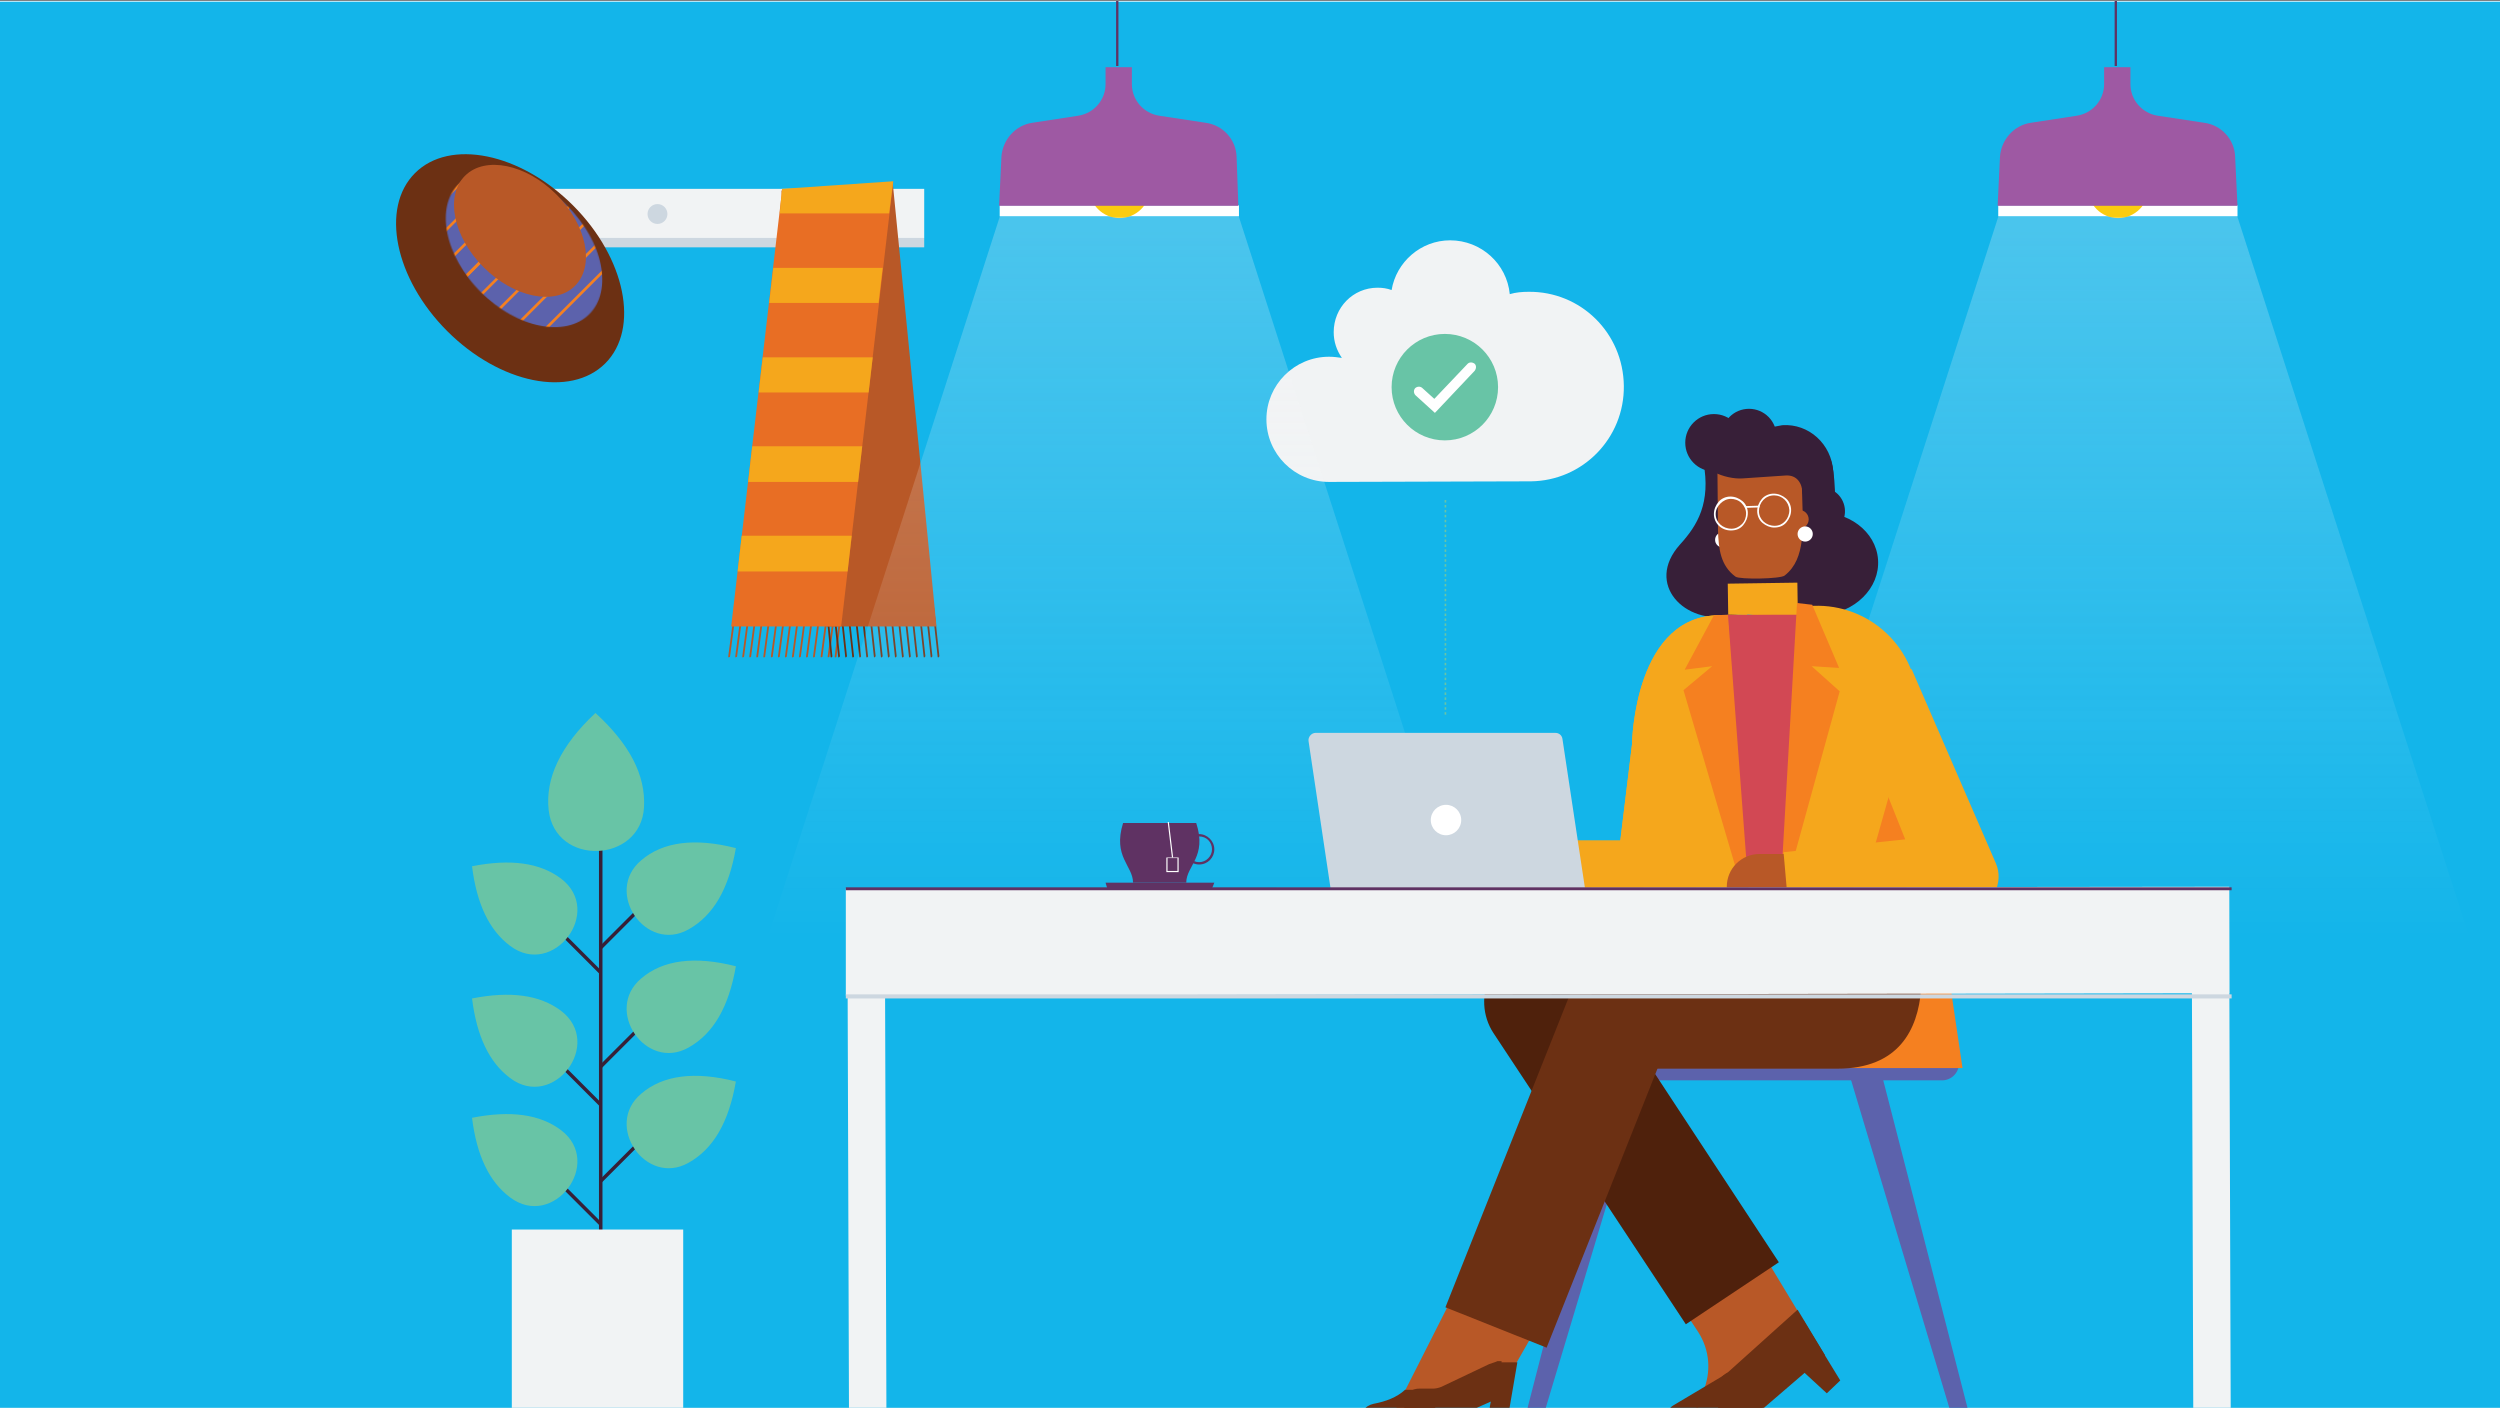 <svg width="2392" height="1347" viewBox="0 0 2392 1347" fill="none" xmlns="http://www.w3.org/2000/svg">
<rect x="0" y="0" width="2392" height="1347" fill="#808080" stroke="none"/>
<g clip-path="url(#clip0_1964_28502)">
<rect width="2392" height="1346" transform="translate(0 0.973)" fill="white"/>
<path d="M2406.67 1.582H-1826.34V1351.02H2406.67V1.582Z" fill="#13B5EA"/>
<path d="M576.452 723.047H573.094V1179.2H576.452V723.047Z" fill="#372037"/>
<path d="M524.96 775.09C521.601 744.866 536.154 713.523 569.736 682.18C602.198 711.844 617.87 741.508 616.191 772.291C613.392 826.023 531.116 829.381 524.96 775.09Z" fill="#68C4A6"/>
<path d="M533.902 887.317L531.527 889.691L573.083 931.247L575.457 928.872L533.902 887.317Z" fill="#372037"/>
<path d="M614.688 864.488L573.133 906.043L575.507 908.418L617.063 866.862L614.688 864.488Z" fill="#372037"/>
<path d="M536.719 840.582C516.57 825.47 488.585 821.552 451.645 828.828C456.122 864.649 467.876 889.836 488.025 904.948C529.443 936.291 578.137 871.925 536.719 840.582Z" fill="#68C4A6"/>
<path d="M613.41 823.233C634.119 805.323 664.903 801.405 704.082 811.479C697.365 850.099 682.813 875.845 658.746 889.278C617.888 912.225 577.589 853.457 613.41 823.233Z" fill="#68C4A6"/>
<path d="M533.902 1013.81L531.527 1016.19L573.083 1057.74L575.457 1055.37L533.902 1013.81Z" fill="#372037"/>
<path d="M614.997 977.957L573.441 1019.51L575.816 1021.89L617.371 980.331L614.997 977.957Z" fill="#372037"/>
<path d="M536.719 967.086C516.57 951.974 488.585 948.056 451.645 955.332C456.122 991.153 467.876 1016.34 488.025 1031.45C529.443 1062.79 578.137 998.429 536.719 967.086Z" fill="#68C4A6"/>
<path d="M613.41 936.284C634.119 918.373 664.903 914.456 704.082 924.53C697.365 963.149 682.813 988.896 658.746 1002.33C617.888 1025.28 577.589 966.508 613.41 936.284Z" fill="#68C4A6"/>
<path d="M533.878 1127.98L531.504 1130.36L573.059 1171.91L575.434 1169.54L533.878 1127.98Z" fill="#372037"/>
<path d="M614.711 1087.78L573.156 1129.33L575.531 1131.71L617.086 1090.15L614.711 1087.78Z" fill="#372037"/>
<path d="M536.719 1081.25C516.57 1066.14 488.585 1062.22 451.645 1069.5C456.122 1105.32 467.876 1130.5 488.025 1145.62C529.443 1176.96 578.137 1112.59 536.719 1081.25Z" fill="#68C4A6"/>
<path d="M613.41 1046.54C634.119 1028.63 664.903 1024.71 704.082 1034.78C697.365 1073.4 682.813 1099.15 658.746 1112.58C617.888 1135.53 577.589 1076.76 613.41 1046.54Z" fill="#68C4A6"/>
<path d="M653.691 1176.41H489.699V1359.43H653.691V1176.41Z" fill="#F1F3F4"/>
<path d="M1462.46 279.199C1456.3 279.199 1450.14 279.759 1444.55 281.438C1441.75 252.333 1417.12 229.945 1387.46 229.945C1359.47 229.945 1335.96 250.654 1331.49 277.52C1327.01 275.841 1322.53 275.281 1318.05 275.281C1294.55 275.281 1276.08 294.311 1276.08 317.818C1276.08 326.773 1278.87 335.169 1283.91 342.445C1279.99 341.885 1276.08 341.326 1271.6 341.326C1238.58 341.326 1211.71 368.191 1211.71 401.214C1211.71 434.236 1238.58 461.101 1271.6 461.101L1463.58 460.542C1464.14 460.542 1464.14 460.542 1464.7 460.542C1514.51 459.982 1554.25 419.124 1553.69 369.311C1553.13 318.378 1512.27 278.639 1462.46 279.199Z" fill="#F1F3F4"/>
<path d="M1382.42 421.362C1410.55 421.362 1433.35 398.558 1433.35 370.429C1433.35 342.299 1410.55 319.496 1382.42 319.496C1354.29 319.496 1331.48 342.299 1331.48 370.429C1331.48 398.558 1354.29 421.362 1382.42 421.362Z" fill="#68C4A6"/>
<path d="M1372.91 395.063L1354.44 378.272C1352.76 376.593 1352.2 373.795 1353.88 371.556C1355.56 369.877 1358.35 369.317 1360.59 370.996L1372.35 381.63L1404.25 348.048C1405.93 346.369 1408.73 346.369 1410.97 348.048C1412.65 349.727 1412.65 352.526 1410.97 354.765L1372.91 395.063Z" fill="white"/>
<path d="M1382.98 478.465V683.875" stroke="#68C4A6" stroke-width="1.576" stroke-miterlimit="10" stroke-dasharray="2.36 2.36"/>
<path d="M884.286 180.688H413.578V227.702H884.286V180.688Z" fill="#F1F3F4"/>
<path d="M884.286 227.691H413.578V236.647H884.286V227.691Z" fill="#CDD7E0"/>
<path d="M453.878 213.71C459.133 213.71 463.393 209.45 463.393 204.195C463.393 198.94 459.133 194.68 453.878 194.68C448.623 194.68 444.363 198.94 444.363 204.195C444.363 209.45 448.623 213.71 453.878 213.71Z" fill="#CDD7E0"/>
<path d="M629.07 214.28C634.325 214.28 638.585 210.02 638.585 204.765C638.585 199.51 634.325 195.25 629.07 195.25C623.815 195.25 619.555 199.51 619.555 204.765C619.555 210.02 623.815 214.28 629.07 214.28Z" fill="#CDD7E0"/>
<path d="M804.265 214.28C809.52 214.28 813.78 210.02 813.78 204.765C813.78 199.51 809.52 195.25 804.265 195.25C799.01 195.25 794.75 199.51 794.75 204.765C794.75 210.02 799.01 214.28 804.265 214.28Z" fill="#CDD7E0"/>
<path d="M697.341 629.037C697.341 629.037 696.781 629.037 697.341 629.037C696.781 629.037 696.781 628.477 696.781 627.917L702.938 581.462C702.938 580.902 703.498 580.902 704.057 580.902C704.617 580.902 704.617 581.462 704.617 582.022L698.46 628.477C697.901 628.477 697.341 629.037 697.341 629.037Z" fill="#B85827"/>
<path d="M704.056 629.037C703.496 629.037 703.496 628.477 703.496 627.917L709.653 581.462C709.653 580.902 710.213 580.902 710.772 580.902C711.332 580.902 711.332 581.462 711.332 582.022L705.175 628.477C704.616 628.477 704.056 629.037 704.056 629.037Z" fill="#B85827"/>
<path d="M710.771 629.037C710.211 629.037 710.211 628.477 710.211 627.917L716.368 581.462C716.368 580.902 716.927 580.902 717.487 580.902C718.047 580.902 718.047 581.462 718.047 582.022L711.89 628.477C711.33 628.477 711.33 629.037 710.771 629.037Z" fill="#B85827"/>
<path d="M717.505 629.037C716.945 629.037 716.945 628.477 716.945 627.917L723.102 581.462C723.102 580.902 723.662 580.902 724.221 580.902C724.781 580.902 724.781 581.462 724.781 582.022L718.624 628.477C718.065 628.477 718.065 629.037 717.505 629.037Z" fill="#B85827"/>
<path d="M724.208 629.037C723.648 629.037 723.648 628.477 723.648 627.917L729.805 581.462C729.805 580.902 730.365 580.902 730.925 580.902C731.484 580.902 731.484 581.462 731.484 582.022L725.328 628.477C725.328 628.477 724.768 629.037 724.208 629.037Z" fill="#B85827"/>
<path d="M730.931 629.037C730.371 629.037 730.371 628.477 730.371 627.917L736.528 581.462C736.528 580.902 737.088 580.902 737.647 580.902C738.207 580.902 738.207 581.462 738.207 582.022L732.05 628.477C732.05 628.477 731.491 629.037 730.931 629.037Z" fill="#B85827"/>
<path d="M738.2 629.037C737.641 629.037 737.641 629.037 738.2 629.037C737.641 629.037 737.641 628.477 737.641 627.917L743.797 581.462C743.797 580.902 744.357 580.902 744.917 580.902C745.476 580.902 745.476 581.462 745.476 582.022L739.32 628.477C738.76 628.477 738.2 629.037 738.2 629.037Z" fill="#B85827"/>
<path d="M744.911 629.037C744.352 629.037 744.352 628.477 744.352 627.917L750.508 581.462C750.508 580.902 751.068 580.902 751.628 580.902C752.187 580.902 752.187 581.462 752.187 582.022L746.031 628.477C745.471 628.477 744.911 629.037 744.911 629.037Z" fill="#B85827"/>
<path d="M751.626 629.037C751.066 629.037 751.066 628.477 751.066 627.917L757.223 581.462C757.223 580.902 757.783 580.902 758.343 580.902C758.902 580.902 758.902 581.462 758.902 582.022L752.746 628.477C752.186 628.477 752.186 629.037 751.626 629.037Z" fill="#B85827"/>
<path d="M758.345 629.037C757.785 629.037 757.785 628.477 757.785 627.917L763.942 581.462C763.942 580.902 764.502 580.902 765.061 580.902C765.621 580.902 765.621 581.462 765.621 582.022L759.464 628.477C758.905 628.477 758.905 629.037 758.345 629.037Z" fill="#B85827"/>
<path d="M765.079 629.037C764.519 629.037 764.52 628.477 764.52 627.917L770.676 581.462C770.676 580.902 771.236 580.902 771.796 580.902C772.355 580.902 772.355 581.462 772.355 582.022L766.199 628.477C765.639 628.477 765.639 629.037 765.079 629.037Z" fill="#B85827"/>
<path d="M771.786 629.037C771.227 629.037 771.227 628.477 771.227 627.917L777.383 581.462C777.383 580.902 777.943 580.902 778.503 580.902C779.062 580.902 779.062 581.462 779.062 582.022L772.906 628.477C772.906 628.477 772.346 629.037 771.786 629.037Z" fill="#B85827"/>
<path d="M778.501 629.037C777.941 629.037 777.941 628.477 777.941 627.917L784.098 581.462C784.098 580.902 784.658 580.902 785.218 580.902C785.777 580.902 785.777 581.462 785.777 582.022L779.621 628.477C779.621 628.477 779.061 629.037 778.501 629.037Z" fill="#B85827"/>
<path d="M785.782 629.037C785.223 629.037 785.223 628.477 785.223 627.917L791.379 581.462C791.379 580.902 791.939 580.902 792.499 580.902C793.058 580.902 793.058 581.462 793.058 582.022L786.902 628.477C786.342 628.477 785.782 629.037 785.782 629.037Z" fill="#B85827"/>
<path d="M792.493 629.037C791.934 629.037 791.934 628.477 791.934 627.917L798.09 581.462C798.09 580.902 798.65 580.902 799.21 580.902C799.769 580.902 799.769 581.462 799.769 582.022L793.613 628.477C793.053 628.477 792.493 629.037 792.493 629.037Z" fill="#B85827"/>
<path d="M799.204 629.037C798.645 629.037 798.645 628.477 798.645 627.917L804.242 581.462C804.242 580.902 804.801 580.902 805.361 580.902C805.921 580.902 805.921 581.462 805.921 582.022L800.324 628.477C800.324 628.477 799.764 629.037 799.204 629.037Z" fill="#B85827"/>
<path d="M897.706 629.037C897.147 629.037 897.147 628.477 897.147 628.477L892.109 582.022C892.109 581.462 892.109 581.462 892.669 580.902C893.229 580.902 893.229 580.902 893.788 581.462L898.826 627.917C898.266 628.477 898.266 629.037 897.706 629.037Z" fill="#6C3013"/>
<path d="M890.995 629.037C890.436 629.037 890.436 628.477 890.436 628.477L885.398 582.022C885.398 581.462 885.398 581.462 885.958 580.902C886.518 580.902 886.518 580.902 887.078 581.462L892.115 627.917C891.555 628.477 891.555 629.037 890.995 629.037Z" fill="#6C3013"/>
<path d="M884.288 629.037C883.729 629.037 883.729 628.477 883.729 628.477L878.691 582.022C878.691 581.462 878.691 581.462 879.251 580.902C879.811 580.902 879.811 580.902 880.371 581.462L885.408 627.917C884.848 628.477 884.848 629.037 884.288 629.037Z" fill="#6C3013"/>
<path d="M876.999 629.037C876.44 629.037 876.44 628.477 876.44 628.477L871.402 582.022C871.402 581.462 871.402 581.462 871.962 580.902C872.522 580.902 872.522 580.902 873.081 581.462L878.119 627.917C878.119 628.477 877.559 629.037 876.999 629.037C877.559 629.037 877.559 629.037 876.999 629.037Z" fill="#6C3013"/>
<path d="M870.288 629.037C869.729 629.037 869.729 628.477 869.729 628.477L864.691 582.022C864.691 581.462 864.691 581.462 865.251 580.902C865.811 580.902 865.811 580.902 866.371 581.462L871.408 627.917C871.408 628.477 870.848 629.037 870.288 629.037Z" fill="#6C3013"/>
<path d="M863.574 629.037C863.014 629.037 863.014 628.477 863.014 628.477L857.977 582.022C857.977 581.462 857.977 581.462 858.536 580.902C859.096 580.902 859.096 580.902 859.656 581.462L864.693 627.917C864.693 628.477 864.133 629.037 863.574 629.037Z" fill="#6C3013"/>
<path d="M856.843 629.037C856.283 629.037 856.283 628.477 856.283 628.477L851.246 582.022C851.246 581.462 851.246 581.462 851.806 580.902C852.365 580.902 852.365 580.902 852.925 581.462L857.962 627.917C857.403 628.477 857.403 629.037 856.843 629.037Z" fill="#6C3013"/>
<path d="M850.132 629.037C849.572 629.037 849.573 628.477 849.573 628.477L844.535 582.022C844.535 581.462 844.535 581.462 845.095 580.902C845.655 580.902 845.655 580.902 846.214 581.462L851.252 627.917C850.692 628.477 850.692 629.037 850.132 629.037Z" fill="#6C3013"/>
<path d="M843.413 629.037C842.854 629.037 842.854 628.477 842.854 628.477L837.816 582.022C837.816 581.462 837.816 581.462 838.376 580.902C838.936 580.902 838.936 580.902 839.496 581.462L844.533 627.917C843.973 628.477 843.973 629.037 843.413 629.037Z" fill="#6C3013"/>
<path d="M836.706 629.037C836.147 629.037 836.147 628.477 836.147 628.477L831.109 582.022C831.109 581.462 831.109 581.462 831.669 580.902C832.229 580.902 832.229 580.902 832.788 581.462L837.826 627.917C837.266 628.477 836.706 629.037 836.706 629.037Z" fill="#6C3013"/>
<path d="M829.433 629.037C828.873 629.037 828.873 628.477 828.873 628.477L823.836 582.022C823.836 581.462 823.836 581.462 824.396 580.902C824.955 580.902 824.955 580.902 825.515 581.462L830.552 627.917C830.552 628.477 829.993 629.037 829.433 629.037Z" fill="#6C3013"/>
<path d="M822.714 629.037C822.154 629.037 822.154 628.477 822.154 628.477L817.117 582.022C817.117 581.462 817.117 581.462 817.677 580.902C818.237 580.902 818.237 580.902 818.796 581.462L823.834 627.917C823.834 628.477 823.274 629.037 822.714 629.037Z" fill="#6C3013"/>
<path d="M816.007 629.037C815.447 629.037 815.447 628.477 815.447 628.477L810.41 582.022C810.41 581.462 810.41 581.462 810.97 580.902C811.53 580.902 811.53 580.902 812.089 581.462L817.127 627.917C817.127 628.477 816.567 629.037 816.007 629.037Z" fill="#6C3013"/>
<path d="M809.273 629.037C808.713 629.037 808.713 628.477 808.713 628.477L803.676 582.022C803.676 581.462 803.676 581.462 804.235 580.902C804.795 580.902 804.795 580.902 805.355 581.462L810.392 627.917C809.832 628.477 809.832 629.037 809.273 629.037Z" fill="#6C3013"/>
<path d="M802.558 629.037C801.998 629.037 801.998 628.477 801.998 628.477L796.961 582.022C796.961 581.462 796.961 581.462 797.521 580.902C798.08 580.902 798.08 580.902 798.64 581.462L803.677 627.917C803.118 628.477 803.118 629.037 802.558 629.037Z" fill="#6C3013"/>
<path d="M795.287 629.037C794.728 629.037 794.728 628.477 794.728 628.477L790.25 582.022C790.25 581.462 790.25 581.462 790.81 580.902C791.369 580.902 791.369 580.902 791.929 581.462L796.407 627.917C796.407 628.477 795.847 629.037 795.287 629.037Z" fill="#6C3013"/>
<path d="M790.823 599.372H896.047L854.07 174L747.727 182.396L790.823 599.372Z" fill="#B85827"/>
<path d="M804.81 599.372H699.586L748.28 182.396L854.623 174L804.81 599.372Z" fill="#E86E24"/>
<path d="M705.75 546.755H810.974L814.892 512.613H709.668L705.75 546.755Z" fill="#F5A71C"/>
<path d="M715.809 461.118H821.032L824.95 426.977H719.727L715.809 461.118Z" fill="#F5A71C"/>
<path d="M725.883 375.488H831.106L835.024 341.906H729.801L725.883 375.488Z" fill="#F5A71C"/>
<path d="M735.957 289.855H840.621L844.539 256.273H739.875L735.957 289.855Z" fill="#F5A71C"/>
<path d="M746.047 204.209H850.711L854.629 173.426L748.286 180.702L746.047 204.209Z" fill="#F5A71C"/>
<path d="M579.102 347.688C612.325 314.465 598.505 246.779 548.232 196.506C497.96 146.234 430.274 132.414 397.051 165.637C363.827 198.86 377.648 266.547 427.92 316.819C478.192 367.091 545.879 380.912 579.102 347.688Z" fill="#6C3013"/>
<path d="M2140.84 196.379H1911.92V207.013H2140.84V196.379Z" fill="white"/>
<path d="M2026.64 208.681C2042.71 208.681 2055.74 195.651 2055.74 179.577C2055.74 163.503 2042.71 150.473 2026.64 150.473C2010.56 150.473 1997.53 163.503 1997.53 179.577C1997.53 195.651 2010.56 208.681 2026.64 208.681Z" fill="#FBCC0F"/>
<path d="M2138.58 149.919C2138.02 133.688 2125.71 119.695 2108.92 117.457L2064.7 110.74C2049.59 108.501 2038.4 95.628 2038.4 80.516V64.285H2013.21V80.516C2013.21 95.628 2002.02 108.501 1986.9 110.74L1943.25 117.457C1927.02 119.695 1914.7 133.688 1913.58 149.919L1911.34 196.934H2140.82L2138.58 149.919Z" fill="#9E59A3"/>
<path d="M2025.52 -126.582H2023.28V63.156H2025.52V-126.582Z" fill="#5F3263"/>
<path d="M1185.43 196.379H956.508V207.013H1185.43V196.379Z" fill="white"/>
<path d="M1071.23 208.681C1087.3 208.681 1100.33 195.651 1100.33 179.577C1100.33 163.503 1087.3 150.473 1071.23 150.473C1055.15 150.473 1042.12 163.503 1042.12 179.577C1042.12 195.651 1055.15 208.681 1071.23 208.681Z" fill="#FBCC0F"/>
<path d="M1183.17 149.919C1182.61 133.688 1170.3 119.695 1153.51 117.457L1109.29 110.74C1094.18 108.501 1082.99 95.628 1082.99 80.516V64.285H1057.8V80.516C1057.8 95.628 1046.6 108.501 1031.49 110.74L987.836 117.457C971.605 119.695 959.292 133.688 958.172 149.919L955.934 196.934H1184.85L1183.17 149.919Z" fill="#9E59A3"/>
<path d="M1070.11 -126.582H1067.88V63.156H1070.11V-126.582Z" fill="#5F3263"/>
<path opacity="0.5" d="M2373.65 930.691H1679.06L1911.9 207.559H2140.82L2373.65 930.691Z" fill="url(#paint0_linear_1964_28502)"/>
<path opacity="0.5" d="M1418.25 930.691H723.664L956.499 207.559H1185.42L1418.25 930.691Z" fill="url(#paint1_linear_1964_28502)"/>
<path d="M1607.42 521.001C1624.21 502.531 1637.09 481.263 1629.81 442.084L1751.26 439.285C1756.86 452.718 1755.18 481.263 1757.42 502.531C1757.98 519.322 1782.61 532.755 1782.61 532.755C1783.17 544.509 1791 566.337 1779.81 566.897L1742.31 569.695L1655.56 589.285C1612.46 598.24 1573.28 559.061 1607.42 521.001Z" fill="#371F38"/>
<path d="M1743.41 588.564C1774.86 586.356 1798.81 562.569 1796.91 535.435C1795 508.301 1767.96 488.095 1736.51 490.303C1705.06 492.511 1681.11 516.297 1683.02 543.431C1684.92 570.565 1711.96 590.772 1743.41 588.564Z" fill="#371F38"/>
<path d="M1749.78 510.883C1761.76 506.767 1768.15 493.714 1764.03 481.728C1759.92 469.741 1746.86 463.36 1734.88 467.475C1722.89 471.59 1716.51 484.643 1720.62 496.63C1724.74 508.617 1737.79 514.998 1749.78 510.883Z" fill="#371F38"/>
<path d="M1648.27 523.794C1652.29 523.794 1655.55 520.537 1655.55 516.518C1655.55 512.5 1652.29 509.242 1648.27 509.242C1644.25 509.242 1641 512.5 1641 516.518C1641 520.537 1644.25 523.794 1648.27 523.794Z" fill="white"/>
<path d="M1724.95 495.804L1723.83 458.864C1723.27 442.073 1693.04 443.192 1670.66 443.752H1668.98C1651.07 444.311 1643.23 448.789 1643.23 448.789L1643.79 507.558C1644.35 524.908 1646.03 541.14 1660.58 551.774C1664.5 554.572 1703.68 554.013 1707.6 550.655C1718.23 542.259 1722.15 530.505 1723.83 517.632C1724.95 513.714 1724.95 499.162 1724.95 495.804Z" fill="#B85827"/>
<path d="M1721.6 505.879C1726.54 505.879 1730.55 501.87 1730.55 496.924C1730.55 491.978 1726.54 487.969 1721.6 487.969C1716.65 487.969 1712.64 491.978 1712.64 496.924C1712.64 501.87 1716.65 505.879 1721.6 505.879Z" fill="#B85827"/>
<path d="M1653.32 505.879C1658.26 505.879 1662.27 501.87 1662.27 496.924C1662.27 491.978 1658.26 487.969 1653.32 487.969C1648.37 487.969 1644.36 491.978 1644.36 496.924C1644.36 501.87 1648.37 505.879 1653.32 505.879Z" fill="#B85827"/>
<path d="M1727.19 518.201C1731.21 518.201 1734.47 514.943 1734.47 510.925C1734.47 506.906 1731.21 503.648 1727.19 503.648C1723.18 503.648 1719.92 506.906 1719.92 510.925C1719.92 514.943 1723.18 518.201 1727.19 518.201Z" fill="white"/>
<path d="M1697.51 504.771C1693.59 504.771 1689.68 503.092 1686.32 500.294C1682.96 497.495 1681.28 493.017 1681.28 489.1C1681.28 484.622 1682.96 480.704 1685.76 477.346C1688.56 473.988 1693.04 472.309 1696.95 472.309C1701.43 472.309 1705.35 473.988 1708.71 476.786C1712.06 479.585 1713.74 484.062 1713.74 487.98C1713.74 492.458 1712.06 496.376 1709.27 499.734C1706.47 503.092 1702.55 504.771 1697.51 504.771C1698.07 504.771 1697.51 504.771 1697.51 504.771ZM1697.51 473.988C1697.51 473.988 1696.95 473.988 1697.51 473.988C1689.12 473.988 1682.96 480.704 1682.96 489.1C1682.96 496.935 1689.68 503.092 1698.07 503.092C1705.91 503.092 1712.06 496.376 1712.06 487.98C1711.51 480.144 1705.35 473.988 1697.51 473.988Z" fill="white"/>
<path d="M1656.1 507.56C1647.15 507.56 1639.87 500.844 1639.87 491.889C1639.87 487.411 1641.55 483.493 1644.35 480.135C1647.15 476.777 1651.62 475.098 1655.54 475.098C1660.02 475.098 1663.94 476.777 1667.3 479.575C1670.65 482.374 1672.33 486.851 1672.33 490.769C1672.33 495.247 1670.65 499.165 1667.86 502.523C1665.06 505.881 1661.14 507.56 1656.1 507.56C1656.66 507.56 1656.1 507.56 1656.1 507.56ZM1641.55 491.889C1641.55 499.724 1648.27 505.881 1656.66 505.881C1660.58 505.881 1663.94 504.202 1666.74 501.404C1669.54 498.605 1670.65 494.687 1670.65 491.329C1670.65 487.411 1668.98 484.053 1666.18 481.254C1663.38 478.456 1659.46 477.336 1656.1 477.336C1652.18 477.336 1648.83 479.016 1646.03 481.814C1643.23 484.613 1641.55 487.971 1641.55 491.889Z" fill="white"/>
<path d="M1683.42 483.812L1669.99 484.262L1670.05 485.94L1683.47 485.49L1683.42 483.812Z" fill="white"/>
<path d="M1621.4 423.042C1623.08 414.647 1628.11 407.93 1635.95 404.572C1647.7 400.654 1657.78 402.893 1665.61 406.251C1675.13 410.729 1686.32 411.288 1696.4 408.49C1699.19 407.93 1702.55 407.371 1705.35 406.811C1730.54 405.132 1752.37 424.721 1754.05 451.027C1754.6 455.505 1754.6 467.258 1754.05 471.176L1728.86 472.855H1724.94C1724.38 462.221 1719.34 454.385 1708.71 454.945L1667.29 457.744C1651.62 458.863 1623.64 449.348 1621.4 428.639C1620.84 426.96 1620.84 424.721 1621.4 423.042Z" fill="#371F38"/>
<path d="M1673.45 443.76C1687.98 443.76 1699.76 431.983 1699.76 417.454C1699.76 402.926 1687.98 391.148 1673.45 391.148C1658.93 391.148 1647.15 402.926 1647.15 417.454C1647.15 431.983 1658.93 443.76 1673.45 443.76Z" fill="#371F38"/>
<path d="M1639.88 451.026C1655.02 451.026 1667.3 438.748 1667.3 423.601C1667.3 408.455 1655.02 396.176 1639.88 396.176C1624.73 396.176 1612.45 408.455 1612.45 423.601C1612.45 438.748 1624.73 451.026 1639.88 451.026Z" fill="#371F38"/>
<path d="M1869.34 1361.13H1886.13L1801.62 1032.58H1770.84L1869.34 1361.13Z" fill="#5C62AC"/>
<path d="M1474.76 1361.13H1457.96L1542.48 1032.58H1573.26L1474.76 1361.13Z" fill="#5C62AC"/>
<path d="M1482.02 1033.69H1858.14C1867.1 1033.69 1874.37 1026.41 1874.37 1017.45C1874.37 1008.5 1867.1 1001.22 1858.14 1001.22H1482.02C1474.19 1001.22 1467.47 1007.94 1467.47 1015.77V1019.69C1467.47 1026.97 1474.19 1033.69 1482.02 1033.69Z" fill="#5C62AC"/>
<path d="M1623.09 1347.12L1668.99 1329.21L1719.92 1254.21L1630.37 1105.89L1551.45 1163.54L1624.77 1274.36C1635.97 1291.71 1637.65 1312.98 1629.25 1332.01L1623.09 1347.12Z" fill="#B85827"/>
<path d="M1591.18 1183.68C1618.07 1183.68 1639.88 1161.88 1639.88 1134.98C1639.88 1108.09 1618.07 1086.29 1591.18 1086.29C1564.29 1086.29 1542.49 1108.09 1542.49 1134.98C1542.49 1161.88 1564.29 1183.68 1591.18 1183.68Z" fill="#B85827"/>
<path d="M1747.89 1333.13L1760.76 1320.81L1725.5 1263.16L1705.91 1294.51L1747.89 1333.13Z" fill="#6C3013"/>
<path d="M1746.22 1296.74L1719.92 1253.09L1653.31 1312.97C1645.48 1316.89 1640.44 1325.29 1640.44 1334.24C1640.44 1347.68 1651.64 1358.87 1665.07 1358.87C1671.78 1358.87 1677.94 1356.07 1682.42 1351.59L1746.22 1296.74Z" fill="#6C3013"/>
<path d="M1667.3 1310.73C1662.26 1310.17 1657.22 1311.29 1653.3 1313.53L1600.69 1344.87C1595.66 1348.23 1592.3 1353.83 1592.3 1359.42H1665.06C1679.05 1359.42 1690.24 1347.67 1689.68 1333.12C1688.57 1321.36 1679.61 1311.85 1667.3 1310.73Z" fill="#6C3013"/>
<path d="M1613.01 1267.07L1428.87 988.336C1418.23 972.104 1417.11 950.836 1426.07 933.485C1435.02 916.134 1452.93 904.94 1472.52 904.381L1600.13 901.582L1602.37 1009.6L1572.15 1010.16L1702 1207.74L1613.01 1267.07Z" fill="#4F210C"/>
<path d="M1433.89 1333.7L1418.78 1338.74L1334.82 1349.37L1440.6 1140.61L1519.52 1184.26L1433.89 1333.7Z" fill="#B85827"/>
<path d="M1480.34 1207.2C1505.37 1207.2 1525.67 1186.91 1525.67 1161.87C1525.67 1136.83 1505.37 1116.53 1480.34 1116.53C1455.3 1116.53 1435 1136.83 1435 1161.87C1435 1186.91 1455.3 1207.2 1480.34 1207.2Z" fill="#B85827"/>
<path d="M1442.3 1358.87H1423.27L1426.07 1342.64L1435.02 1303.46H1451.81L1442.3 1358.87Z" fill="#6C3013"/>
<path d="M1424.94 1305.13L1379.04 1326.96C1376.24 1328.08 1373.45 1328.64 1370.65 1328.64H1358.33C1358.33 1328.64 1358.33 1328.64 1357.77 1328.64C1349.38 1328.64 1343.22 1335.36 1343.22 1343.19C1343.22 1351.59 1349.94 1357.75 1357.77 1357.75H1379.6C1385.76 1357.75 1391.92 1356.63 1397.51 1353.83L1436.69 1336.48V1302.34H1432.77C1430.54 1303.46 1427.74 1304.02 1424.94 1305.13Z" fill="#6C3013"/>
<path d="M1373.46 1344.31C1373.46 1335.91 1366.74 1329.75 1358.91 1329.75C1358.91 1329.75 1358.91 1329.75 1358.35 1329.75H1344.36C1336.52 1337.03 1325.89 1340.95 1314.13 1343.19C1306.3 1344.87 1300.7 1351.58 1300.7 1359.42H1358.91C1366.74 1358.86 1373.46 1352.14 1373.46 1344.31Z" fill="#6C3013"/>
<path d="M1605.16 859.621L1852.55 851.785L1877.74 1021.93H1612.44L1605.16 859.621Z" fill="#F58020"/>
<path d="M1479.8 1289.46L1382.97 1250.84L1510.58 930.129C1518.42 910.54 1537.45 897.667 1558.16 897.107L1769.73 894.309L1771.4 998.413L1594.54 1000.65L1479.8 1289.46Z" fill="#6C3013"/>
<path d="M1572.15 1022.5H1757.97C1876.07 1022.5 1829.61 871.942 1829.61 871.942L1818.98 842.277L1635.4 880.897C1600.14 881.456 1574.39 913.919 1582.23 948.061L1572.15 1022.5Z" fill="#6C3013"/>
<path d="M1435.03 865.208V804.2H1550.33L1562.64 702.895L1623.09 710.171L1607.42 837.782C1605.74 852.894 1592.3 864.648 1577.19 864.648L1435.03 865.208Z" fill="#F5A71C"/>
<path d="M1671.77 587.609L1635.39 771.191L1561.51 711.863C1561.51 711.863 1563.19 584.811 1649.38 588.729L1671.77 587.609Z" fill="#F5A71C"/>
<path d="M1435.03 865.208V804.2H1550.33L1562.64 702.895L1623.09 710.171L1607.42 837.782C1605.74 852.894 1592.3 864.648 1577.19 864.648L1435.03 865.208Z" fill="#F5A71C"/>
<path d="M1671.77 587.609L1635.39 771.191L1561.51 711.863C1561.51 711.863 1563.19 584.811 1649.38 588.729L1671.77 587.609Z" fill="#F5A71C"/>
<path d="M1690.25 587.035C1628.12 584.797 1592.86 644.684 1602.37 706.252L1591.18 897.109L1857.04 896.55L1834.09 661.475C1825.69 607.185 1774.2 570.804 1719.91 581.438L1690.25 587.035Z" fill="#F5A71C"/>
<path d="M1858.72 895.992L1769.16 896.551L1831.85 674.91L1858.72 895.992Z" fill="#F58020"/>
<path d="M1707.04 876.406H1673.46L1652.75 588.16H1722.71L1707.04 876.406Z" fill="#D24854"/>
<path d="M1719.72 557.47L1653.12 558.453L1653.56 588.114L1720.16 587.131L1719.72 557.47Z" fill="#F5A71C"/>
<path d="M1719.37 576.957L1702.57 870.8L1760.22 661.472L1733.36 637.405L1759.66 639.084L1733.92 578.636L1719.37 576.957Z" fill="#F58020"/>
<path d="M1653.3 588.16L1675.13 879.204L1610.76 660.361L1638.19 637.414L1611.88 640.772L1639.87 588.72L1653.3 588.16Z" fill="#F58020"/>
<path d="M1719.35 879.772C1736.66 879.772 1750.69 865.74 1750.69 848.429C1750.69 831.119 1736.66 817.086 1719.35 817.086C1702.04 817.086 1688.01 831.119 1688.01 848.429C1688.01 865.74 1702.04 879.772 1719.35 879.772Z" fill="#B85827"/>
<path d="M1683.53 880.332H1719.91V817.086H1683.53C1666.18 817.086 1652.19 831.078 1652.19 848.429C1651.63 866.34 1666.18 880.332 1683.53 880.332Z" fill="#B85827"/>
<path d="M1712.65 885.36L1706.49 815.397L1822.91 803.084L1765.82 659.8L1829.06 640.211L1909.66 826.031C1913.58 834.987 1913.02 845.061 1908.54 854.016C1903.5 862.412 1895.11 868.009 1885.03 869.128L1712.65 885.36Z" fill="#F5A71C"/>
<path d="M1588.4 853.445H1474.78V866.318H1601.27C1601.27 859.602 1595.68 853.445 1588.4 853.445Z" fill="#371F38"/>
<path d="M1518.99 866.326H1275.52L1252.01 709.051C1251.45 705.133 1254.81 701.215 1258.73 701.215H1488.21C1491.57 701.215 1494.36 703.454 1494.92 706.812L1518.99 866.326Z" fill="#CDD7E0"/>
<path d="M1383.54 799.163C1391.57 799.163 1398.09 792.648 1398.09 784.611C1398.09 776.574 1391.57 770.059 1383.54 770.059C1375.5 770.059 1368.98 776.574 1368.98 784.611C1368.98 792.648 1375.5 799.163 1383.54 799.163Z" fill="white"/>
<path d="M846.524 850.596L810.703 850.711L812.331 1358.92L848.152 1358.8L846.524 850.596Z" fill="#F1F3F4"/>
<path d="M2132.74 851.167L2096.92 851.281L2098.55 1359.49L2134.37 1359.37L2132.74 851.167Z" fill="#F1F3F4"/>
<path d="M2132.97 950.283L809.281 952.522V850.097L2132.97 848.418V950.283Z" fill="#F1F3F4"/>
<path d="M2135.21 848.992H809.281V851.791H2135.21V848.992Z" fill="#5F3263"/>
<path d="M2135.21 951.398H809.281V955.316H2135.21V951.398Z" fill="#CDD7E0"/>
<path d="M1159.64 850.109H1059.46L1057.78 844.512H1161.88L1159.64 850.109Z" fill="#5F3263"/>
<path d="M1144.53 787.426H1126.06H1093.03H1074.56C1064.49 819.888 1084.08 828.284 1084.08 844.515H1093.03H1126.06H1135.01C1135.01 828.284 1155.16 819.888 1144.53 787.426Z" fill="#5F3263"/>
<path d="M1147.31 827.159C1139.48 827.159 1132.76 820.443 1132.76 812.607C1132.76 804.771 1139.48 798.055 1147.31 798.055C1155.15 798.055 1161.87 804.771 1161.87 812.607C1161.87 820.443 1155.71 827.159 1147.31 827.159ZM1147.31 800.293C1140.6 800.293 1135 805.891 1135 812.607C1135 819.323 1140.6 824.92 1147.31 824.92C1154.03 824.92 1159.63 819.323 1159.63 812.607C1159.63 805.891 1154.59 800.293 1147.31 800.293Z" fill="#5F3263"/>
<path d="M1118.37 786.449L1117.26 786.582L1121.33 820.481L1122.44 820.348L1118.37 786.449Z" fill="white"/>
<path d="M1127.72 834.453H1115.97V820.461H1127.72V834.453ZM1117.09 833.334H1126.6V821.021H1117.09V833.334Z" fill="white"/>
<mask id="mask0_1964_28502" style="mask-type:alpha" maskUnits="userSpaceOnUse" x="426" y="163" width="151" height="151">
<path d="M563.811 300.603C586.622 277.792 577.166 231.352 542.69 196.876C508.214 162.401 461.774 152.945 438.963 175.756C416.152 198.567 425.608 245.007 460.084 279.482C494.56 313.958 541 323.414 563.811 300.603Z" fill="#B85827"/>
</mask>
<g mask="url(#mask0_1964_28502)">
<path d="M581.609 159.195H423.641V317.164H581.609V159.195Z" fill="#5C62AC"/>
<mask id="mask1_1964_28502" style="mask-type:alpha" maskUnits="userSpaceOnUse" x="423" y="159" width="159" height="159">
<path d="M581.609 159.195H423.641V317.164H581.609V159.195Z" fill="#5C62AC"/>
</mask>
<g mask="url(#mask1_1964_28502)">
<path d="M581.156 127.176L406.996 301.336L408.82 303.16L582.98 129L581.156 127.176Z" fill="#F58020"/>
<path d="M596.977 143.438L422.816 317.598L424.64 319.421L598.8 145.261L596.977 143.438Z" fill="#F58020"/>
<path d="M575.543 133.043L401.383 307.203L403.206 309.027L577.367 134.867L575.543 133.043Z" fill="#F58020"/>
<path d="M554.121 122.664L379.961 296.824L381.785 298.648L555.945 124.488L554.121 122.664Z" fill="#F58020"/>
<path d="M532.242 112.715L358.082 286.875L359.906 288.699L534.066 114.539L532.242 112.715Z" fill="#F58020"/>
<path d="M511.27 102.766L337.109 276.926L338.933 278.749L513.093 104.589L511.27 102.766Z" fill="#F58020"/>
<path d="M612.762 158.781L438.602 332.941L440.425 334.765L614.585 160.605L612.762 158.781Z" fill="#F58020"/>
<path d="M628.555 175.027L454.395 349.188L456.218 351.011L630.378 176.851L628.555 175.027Z" fill="#F58020"/>
<path d="M644.348 190.391L470.188 364.551L472.011 366.374L646.171 192.214L644.348 190.391Z" fill="#F58020"/>
<path d="M660.137 206.641L485.977 380.801L487.8 382.624L661.96 208.464L660.137 206.641Z" fill="#F58020"/>
</g>
</g>
<path d="M550.151 273.501C569.386 254.266 561.412 215.107 532.342 186.037C503.271 156.966 464.113 148.993 444.878 168.228C425.643 187.462 433.617 226.621 462.687 255.691C491.758 284.762 530.917 292.735 550.151 273.501Z" fill="#B85827"/>
</g>
<defs>
<linearGradient id="paint0_linear_1964_28502" x1="2026.44" y1="221.894" x2="2026.44" y2="897.977" gradientUnits="userSpaceOnUse">
<stop stop-color="#F1F4F6" stop-opacity="0.5"/>
<stop offset="0.91" stop-color="#FDFDFE" stop-opacity="0.045"/>
<stop offset="1" stop-color="white" stop-opacity="0"/>
</linearGradient>
<linearGradient id="paint1_linear_1964_28502" x1="1071.01" y1="221.894" x2="1071.01" y2="897.977" gradientUnits="userSpaceOnUse">
<stop stop-color="#F1F4F6" stop-opacity="0.5"/>
<stop offset="0.91" stop-color="#FDFDFE" stop-opacity="0.045"/>
<stop offset="1" stop-color="white" stop-opacity="0"/>
</linearGradient>
<clipPath id="clip0_1964_28502">
<rect width="2392" height="1346" fill="white" transform="translate(0 0.973)"/>
</clipPath>
</defs>
</svg>
